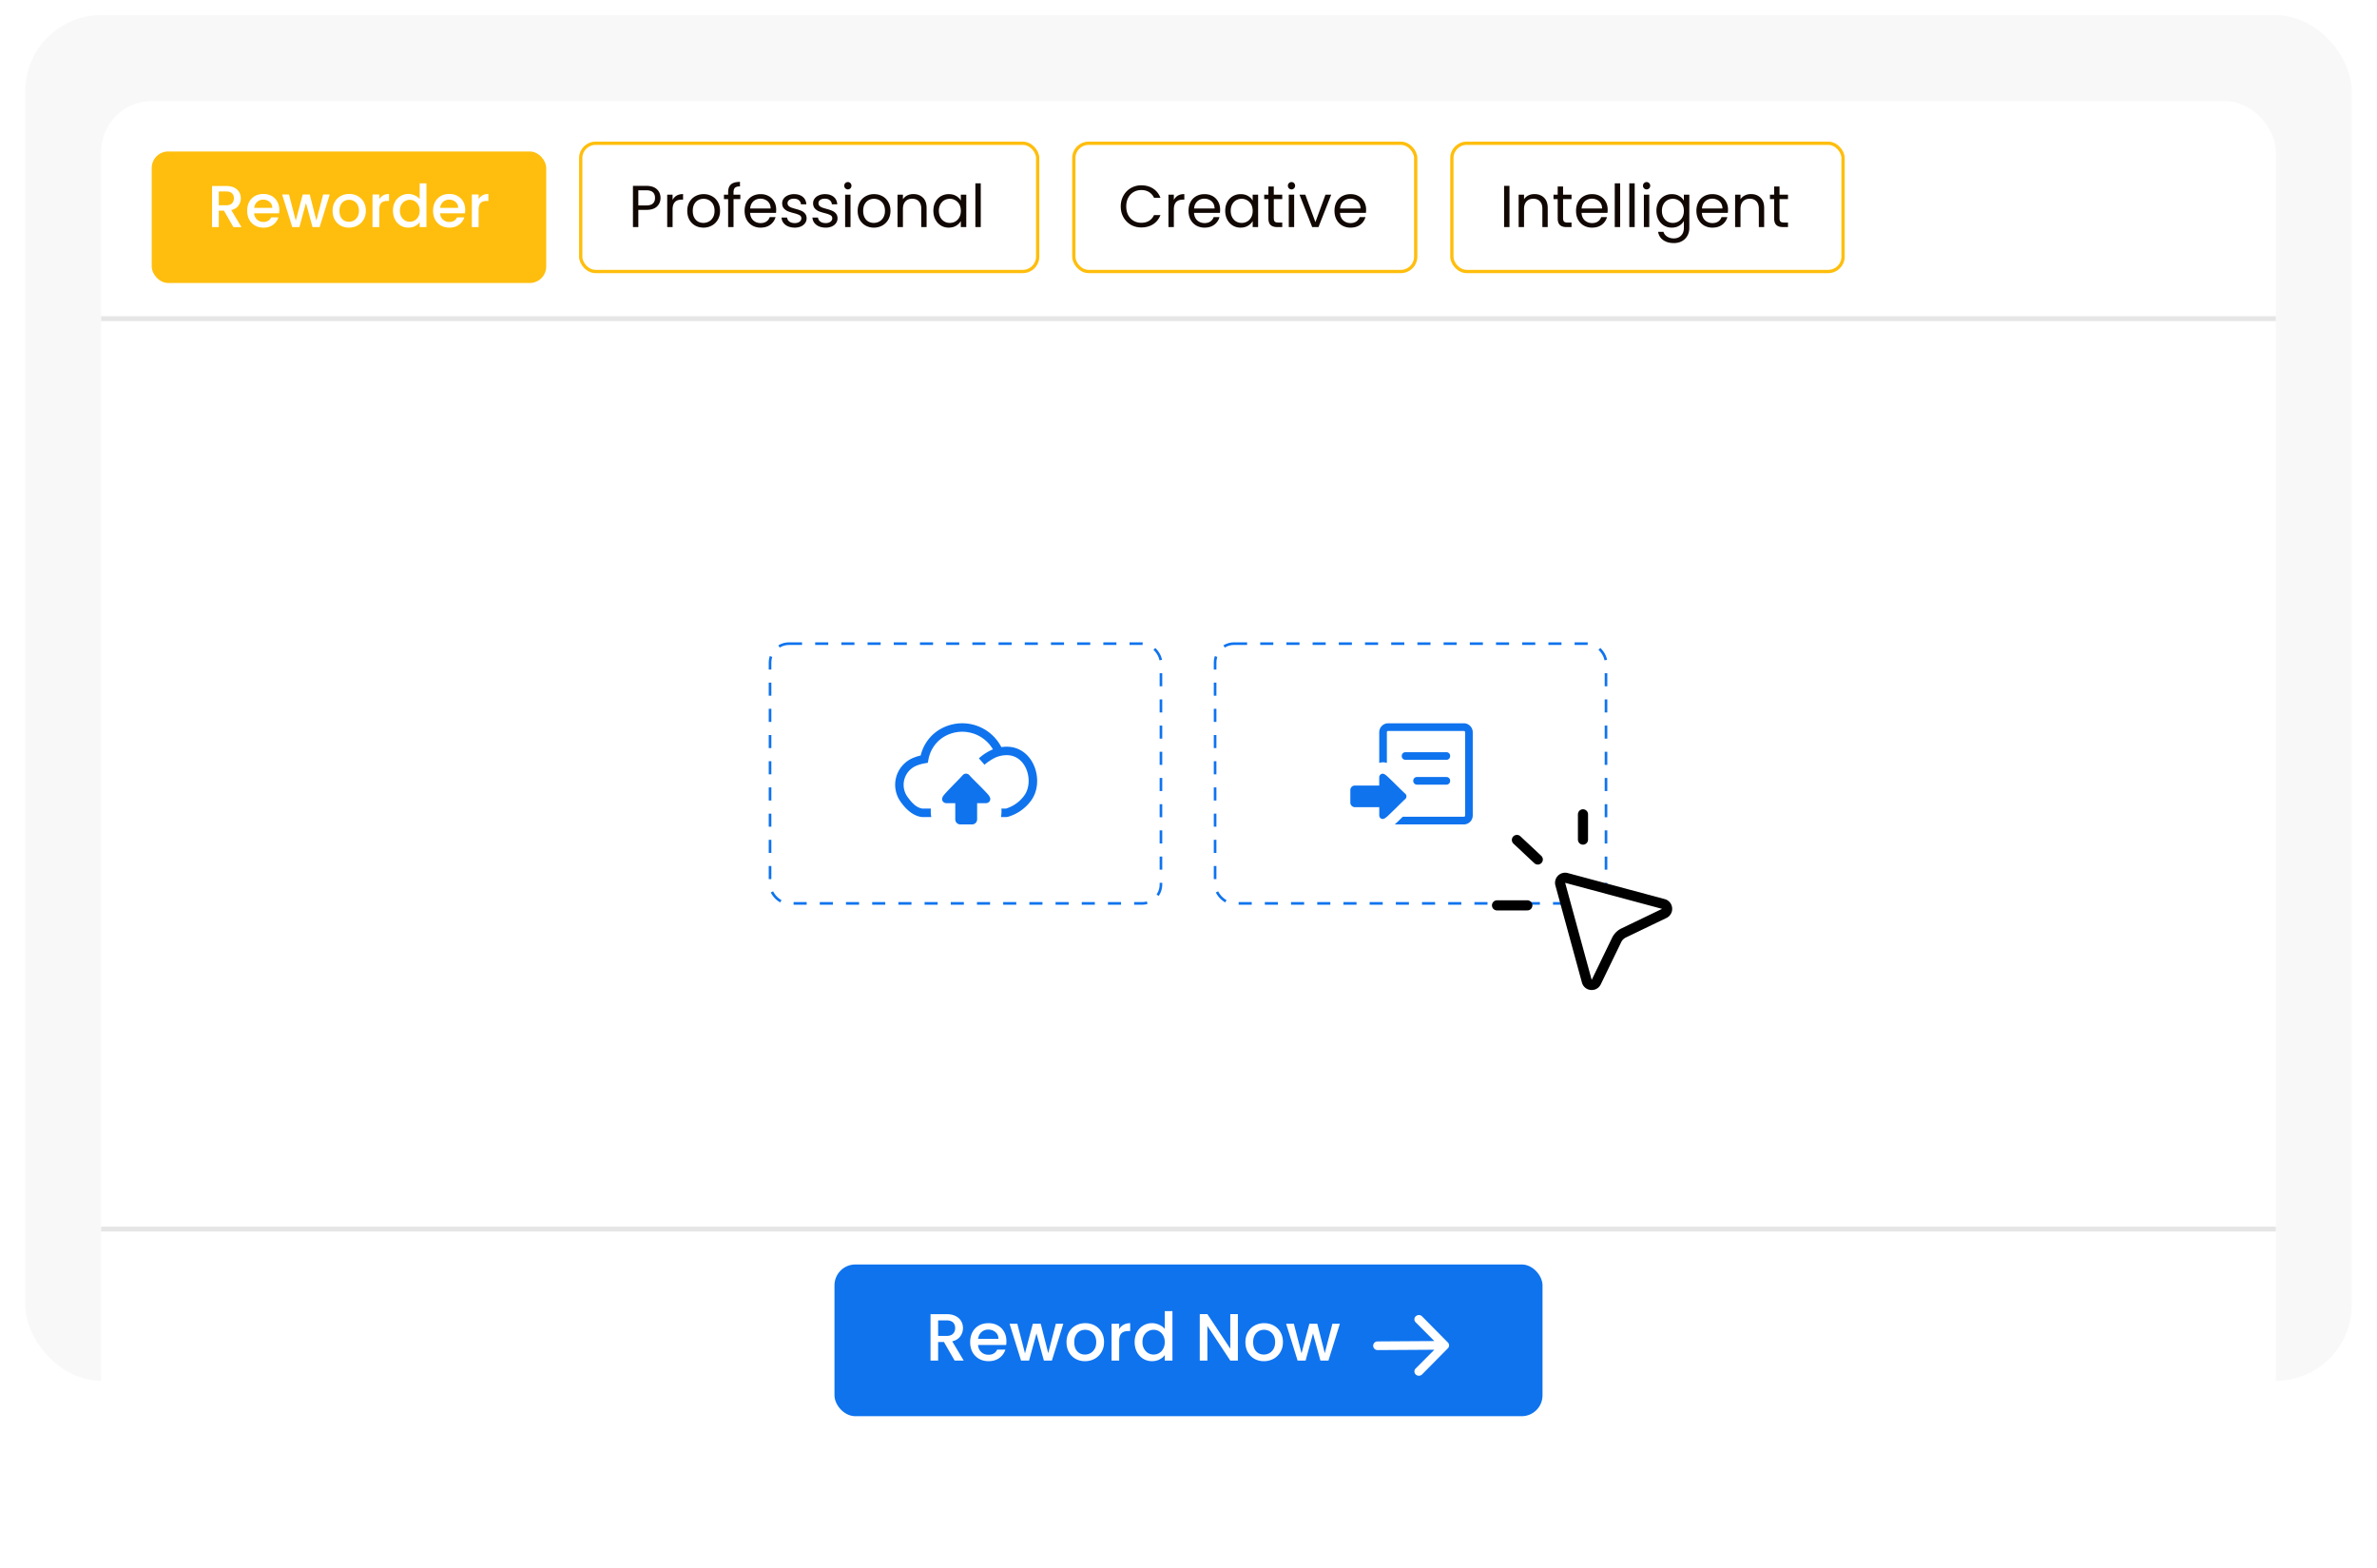 <svg width="470" height="310" fill="none" xmlns="http://www.w3.org/2000/svg"><rect x="5" y="3" width="460" height="270" rx="15" fill="#F8F8F8"/><g filter="url(#a)"><rect x="20" y="18" width="430" height="270" rx="10" fill="#fff"/></g><path d="M20 63h430M20 243h430" stroke="#E6E6E6" stroke-width=".97"/><g filter="url(#b)"><rect x="30" y="28" width="78" height="26" rx="3.25" fill="#FFBE0D"/></g><rect x="114.825" y="28.325" width="90.35" height="25.35" rx="2.925" fill="#fff" stroke="#FFBE0D" stroke-width=".65"/><rect x="212.325" y="28.325" width="67.6" height="25.35" rx="2.925" fill="#fff" stroke="#FFBE0D" stroke-width=".65"/><rect x="287.075" y="28.325" width="77.35" height="25.35" rx="2.925" fill="#fff" stroke="#FFBE0D" stroke-width=".65"/><path d="m46.151 44.9-1.872-3.252h-1.018V44.9h-1.334V36.77h2.809c.623 0 1.15.109 1.579.327.437.219.76.511.971.878.218.366.328.776.328 1.228a2.44 2.44 0 0 1-.468 1.451c-.304.429-.776.721-1.416.878l2.012 3.37h-1.59Zm-2.89-4.317h1.474c.5 0 .874-.125 1.124-.375.257-.25.386-.585.386-1.006 0-.421-.125-.749-.375-.983-.25-.241-.627-.362-1.134-.362H43.26v2.726Zm11.967.936c0 .242-.015.46-.046.655h-4.926c.039.515.23.928.573 1.24.343.312.765.468 1.264.468.717 0 1.224-.3 1.52-.9h1.44a2.923 2.923 0 0 1-1.065 1.462c-.507.374-1.139.561-1.895.561-.616 0-1.17-.136-1.662-.41a3.06 3.06 0 0 1-1.146-1.17c-.273-.506-.41-1.091-.41-1.754s.133-1.244.398-1.743a2.878 2.878 0 0 1 1.135-1.17c.492-.273 1.053-.41 1.685-.41.608 0 1.15.133 1.626.398s.846.64 1.112 1.123c.265.476.397 1.026.397 1.65Zm-1.392-.421c-.008-.492-.183-.886-.526-1.182-.343-.296-.769-.445-1.276-.445a1.7 1.7 0 0 0-1.181.445c-.328.289-.523.682-.585 1.182h3.568ZM65.2 38.453l-2 6.447h-1.405l-1.298-4.762-1.299 4.762h-1.404l-2.012-6.447h1.357l1.345 5.183 1.37-5.183h1.392l1.31 5.16 1.334-5.16h1.31Zm3.793 6.552a3.339 3.339 0 0 1-1.65-.41 3.036 3.036 0 0 1-1.158-1.17c-.28-.506-.421-1.091-.421-1.754 0-.655.144-1.236.433-1.743a2.99 2.99 0 0 1 1.182-1.17c.499-.273 1.056-.41 1.673-.41.616 0 1.174.137 1.673.41.499.273.893.663 1.181 1.17.29.507.433 1.088.433 1.743s-.148 1.236-.444 1.743c-.297.507-.702.901-1.217 1.182a3.496 3.496 0 0 1-1.685.41Zm0-1.158c.343 0 .663-.082.96-.246.304-.163.55-.41.737-.737.187-.327.28-.725.28-1.193 0-.468-.09-.862-.269-1.182a1.808 1.808 0 0 0-.713-.737 1.952 1.952 0 0 0-.96-.246c-.343 0-.663.082-.96.246-.288.164-.518.41-.69.737-.171.32-.257.714-.257 1.182 0 .694.176 1.232.527 1.614.358.375.807.562 1.345.562Zm5.999-4.458c.195-.327.452-.58.772-.76.328-.187.714-.28 1.158-.28v1.38h-.34c-.522 0-.92.132-1.193.398-.265.265-.397.725-.397 1.38V44.9h-1.334v-6.447h1.334v.936Zm2.712 2.258c0-.647.132-1.22.397-1.72a2.971 2.971 0 0 1 2.656-1.579c.422 0 .835.094 1.24.28.414.18.742.422.983.726v-3.112h1.346V44.9h-1.346v-.971c-.218.312-.522.57-.912.772-.382.203-.823.304-1.322.304-.562 0-1.077-.14-1.545-.42a3.126 3.126 0 0 1-1.1-1.194c-.265-.515-.397-1.096-.397-1.743Zm5.276.024c0-.445-.093-.83-.28-1.158a1.89 1.89 0 0 0-.714-.75 1.883 1.883 0 0 0-.96-.257c-.343 0-.663.086-.959.258-.296.164-.538.41-.725.737-.18.32-.27.702-.27 1.147 0 .444.09.834.27 1.17.187.335.429.592.725.772a1.925 1.925 0 0 0 1.919 0 1.89 1.89 0 0 0 .714-.75c.187-.335.28-.725.28-1.17Zm9.006-.152c0 .242-.015.46-.046.655h-4.926c.039.515.23.928.573 1.24.343.312.764.468 1.264.468.717 0 1.224-.3 1.52-.9h1.44a2.923 2.923 0 0 1-1.065 1.462c-.507.374-1.139.561-1.895.561-.616 0-1.17-.136-1.662-.41a3.06 3.06 0 0 1-1.146-1.17c-.273-.506-.41-1.091-.41-1.754s.133-1.244.398-1.743a2.878 2.878 0 0 1 1.135-1.17c.491-.273 1.053-.41 1.685-.41.608 0 1.15.133 1.626.398s.846.64 1.112 1.123c.265.476.397 1.026.397 1.65Zm-1.392-.421c-.008-.492-.183-.886-.526-1.182-.344-.296-.769-.445-1.276-.445a1.7 1.7 0 0 0-1.181.445c-.328.289-.523.682-.585 1.182h3.568Zm4.039-1.709c.195-.327.452-.58.772-.76.328-.187.714-.28 1.158-.28v1.38h-.34c-.522 0-.92.132-1.192.398-.266.265-.398.725-.398 1.38V44.9h-1.334v-6.447h1.334v.936Z" fill="#fff"/><path d="M130.603 39.132c0 .679-.234 1.244-.702 1.697-.46.444-1.166.666-2.118.666h-1.567V44.9h-1.065v-8.155h2.632c.921 0 1.619.223 2.095.667.483.445.725 1.018.725 1.72Zm-2.82 1.486c.593 0 1.03-.129 1.311-.386.281-.258.421-.624.421-1.1 0-1.006-.577-1.51-1.732-1.51h-1.567v2.996h1.567Zm5.208-1.088c.187-.367.452-.651.796-.854.351-.203.776-.305 1.275-.305v1.1h-.281c-1.193 0-1.79.648-1.79 1.943V44.9h-1.065V38.49h1.065v1.04Zm6.096 5.475c-.6 0-1.146-.136-1.638-.41a2.98 2.98 0 0 1-1.146-1.157c-.273-.507-.41-1.092-.41-1.755 0-.656.141-1.233.421-1.732a2.936 2.936 0 0 1 1.17-1.158 3.343 3.343 0 0 1 1.65-.41 3.34 3.34 0 0 1 1.65.41c.491.265.877.647 1.158 1.146.289.5.433 1.08.433 1.744 0 .663-.148 1.248-.445 1.755-.288.499-.682.885-1.181 1.158a3.405 3.405 0 0 1-1.662.41Zm0-.936c.383 0 .741-.09 1.077-.269.335-.18.604-.448.807-.807.211-.359.316-.796.316-1.31 0-.515-.101-.952-.304-1.31a1.952 1.952 0 0 0-.796-.796 2.178 2.178 0 0 0-1.065-.27c-.39 0-.748.09-1.076.27a1.9 1.9 0 0 0-.772.795c-.195.359-.293.796-.293 1.31 0 .523.094.964.281 1.323.195.358.453.628.772.807.32.172.671.257 1.053.257Zm7.297-4.703h-1.345V44.9h-1.065v-5.534h-.831v-.877h.831v-.457c0-.717.183-1.24.55-1.568.374-.335.971-.503 1.79-.503v.89c-.468 0-.8.093-.995.28-.187.18-.28.48-.28.901v.457h1.345v.877Zm7.091 2.083a6.1 6.1 0 0 1-.035.643h-5.124c.039.632.253 1.127.643 1.486.398.351.878.526 1.439.526.461 0 .843-.105 1.147-.315.312-.219.53-.507.655-.866h1.147a2.786 2.786 0 0 1-1.03 1.51c-.515.381-1.154.572-1.919.572a3.276 3.276 0 0 1-1.638-.41 2.925 2.925 0 0 1-1.123-1.157c-.273-.507-.409-1.092-.409-1.755 0-.663.132-1.245.397-1.744a2.77 2.77 0 0 1 1.112-1.146c.484-.273 1.037-.41 1.661-.41.609 0 1.147.133 1.615.398a2.7 2.7 0 0 1 1.076 1.1c.258.46.386.983.386 1.568Zm-1.099-.223c0-.405-.09-.752-.269-1.041a1.699 1.699 0 0 0-.738-.667 2.195 2.195 0 0 0-1.017-.234c-.539 0-.999.172-1.381.515-.374.343-.589.819-.644 1.427h4.049Zm4.775 3.78c-.492 0-.933-.083-1.323-.246a2.295 2.295 0 0 1-.924-.702 1.896 1.896 0 0 1-.374-1.042h1.1c.031.32.179.581.444.784.273.203.628.305 1.065.305.405 0 .725-.09.959-.27.234-.179.351-.405.351-.678a.658.658 0 0 0-.374-.62c-.25-.14-.636-.277-1.158-.41a9.51 9.51 0 0 1-1.17-.374 2.225 2.225 0 0 1-.773-.574c-.21-.257-.316-.592-.316-1.006 0-.327.098-.628.293-.9.195-.274.472-.488.831-.644a2.923 2.923 0 0 1 1.228-.246c.71 0 1.283.18 1.72.538.437.36.671.85.702 1.475h-1.065a1.093 1.093 0 0 0-.409-.808c-.242-.203-.57-.304-.983-.304-.382 0-.686.082-.913.246a.76.76 0 0 0-.339.643c0 .21.066.386.199.527.14.132.312.242.515.327.21.078.499.168.866.27.46.124.834.25 1.123.374.288.117.534.296.737.538.211.242.32.558.328.948 0 .35-.098.667-.293.948-.195.28-.472.503-.831.666a2.967 2.967 0 0 1-1.216.234Zm6.112 0c-.491 0-.932-.083-1.322-.246a2.295 2.295 0 0 1-.924-.702 1.896 1.896 0 0 1-.374-1.042h1.099c.032.32.18.581.445.784.273.203.628.305 1.065.305.405 0 .725-.09.959-.27.234-.179.351-.405.351-.678a.658.658 0 0 0-.374-.62c-.25-.14-.636-.277-1.159-.41a9.624 9.624 0 0 1-1.17-.374 2.23 2.23 0 0 1-.772-.574c-.21-.257-.316-.592-.316-1.006 0-.327.098-.628.293-.9.195-.274.472-.488.83-.644a2.931 2.931 0 0 1 1.229-.246c.71 0 1.283.18 1.72.538.437.36.671.85.702 1.475h-1.065a1.093 1.093 0 0 0-.409-.808c-.242-.203-.57-.304-.983-.304-.382 0-.687.082-.913.246a.76.76 0 0 0-.339.643c0 .21.066.386.199.527.14.132.312.242.515.327.21.078.499.168.865.27.461.124.835.25 1.124.374.288.117.534.296.737.538.21.242.32.558.327.948 0 .35-.097.667-.292.948-.195.28-.472.503-.831.666a2.969 2.969 0 0 1-1.217.234Zm4.393-7.559a.701.701 0 0 1-.515-.21.701.701 0 0 1-.21-.515c0-.203.07-.375.21-.515a.701.701 0 0 1 .515-.21.65.65 0 0 1 .492.21c.14.14.21.312.21.515s-.07.374-.21.515a.65.65 0 0 1-.492.21Zm.515 1.041V44.9h-1.065V38.49h1.065Zm4.611 6.517a3.313 3.313 0 0 1-1.638-.41 2.976 2.976 0 0 1-1.147-1.157c-.273-.507-.409-1.092-.409-1.755 0-.656.14-1.233.421-1.732a2.936 2.936 0 0 1 1.17-1.158 3.337 3.337 0 0 1 1.65-.41c.608 0 1.158.137 1.649.41.492.265.878.647 1.159 1.146.288.5.433 1.08.433 1.744 0 .663-.149 1.248-.445 1.755a3.01 3.01 0 0 1-1.182 1.158 3.404 3.404 0 0 1-1.661.41Zm0-.936c.382 0 .741-.09 1.076-.269.336-.18.605-.448.808-.807.21-.359.316-.796.316-1.31 0-.515-.102-.952-.305-1.31a1.95 1.95 0 0 0-.795-.796 2.184 2.184 0 0 0-1.065-.27c-.39 0-.749.09-1.076.27-.32.171-.578.436-.773.795-.195.359-.292.796-.292 1.31 0 .523.094.964.281 1.323.195.358.452.628.772.807.32.172.671.257 1.053.257Zm7.811-5.698c.78 0 1.412.238 1.896.714.483.468.725 1.147.725 2.036v3.78h-1.053v-3.628c0-.64-.16-1.127-.479-1.462-.32-.344-.757-.515-1.311-.515-.561 0-1.01.175-1.345.526-.328.351-.492.862-.492 1.533V44.9h-1.064V38.49h1.064v.912a2.13 2.13 0 0 1 .854-.76c.367-.18.769-.27 1.205-.27Zm3.963 3.3c0-.655.132-1.229.397-1.72.266-.5.628-.885 1.089-1.158a3.03 3.03 0 0 1 1.556-.41c.561 0 1.049.121 1.462.363.414.242.722.546.924.912v-1.17h1.077V44.9h-1.077v-1.193c-.21.374-.526.686-.947.936-.414.242-.897.362-1.451.362-.569 0-1.084-.14-1.544-.42a2.956 2.956 0 0 1-1.089-1.182c-.265-.508-.397-1.085-.397-1.732Zm5.428.012c0-.484-.097-.905-.292-1.264a2.01 2.01 0 0 0-.796-.819 2.085 2.085 0 0 0-1.088-.293c-.398 0-.76.094-1.088.281-.327.188-.589.46-.784.82-.195.358-.292.78-.292 1.263 0 .491.097.92.292 1.287.195.359.457.636.784.83.328.188.69.281 1.088.281.398 0 .761-.093 1.088-.28a2.09 2.09 0 0 0 .796-.831c.195-.367.292-.792.292-1.275Zm3.941-5.44V44.9h-1.065v-8.658h1.065ZM221.603 40.817c0-.796.18-1.51.538-2.141a3.915 3.915 0 0 1 1.463-1.498 4.08 4.08 0 0 1 2.071-.538c.889 0 1.665.214 2.328.643.663.43 1.147 1.038 1.451 1.826h-1.275a2.554 2.554 0 0 0-.983-1.135c-.421-.265-.928-.398-1.521-.398-.57 0-1.081.133-1.533.398a2.78 2.78 0 0 0-1.065 1.135c-.257.483-.386 1.053-.386 1.708 0 .647.129 1.217.386 1.708.258.484.613.858 1.065 1.123.452.265.963.398 1.533.398.593 0 1.1-.129 1.521-.386.429-.265.756-.644.983-1.135h1.275c-.304.78-.788 1.385-1.451 1.814-.663.42-1.439.631-2.328.631a4.15 4.15 0 0 1-2.071-.526 3.939 3.939 0 0 1-1.463-1.486c-.358-.632-.538-1.346-.538-2.141Zm10.5-1.287a2.06 2.06 0 0 1 .796-.854c.351-.203.776-.305 1.275-.305v1.1h-.28c-1.194 0-1.791.648-1.791 1.943V44.9h-1.064V38.49h1.064v1.04Zm9.15 1.919a6.1 6.1 0 0 1-.035.643h-5.124c.039.632.253 1.127.643 1.486.398.351.878.526 1.439.526.461 0 .843-.105 1.147-.315.312-.219.53-.507.655-.866h1.147a2.786 2.786 0 0 1-1.03 1.51c-.515.381-1.154.572-1.919.572a3.276 3.276 0 0 1-1.638-.41 2.925 2.925 0 0 1-1.123-1.157c-.273-.507-.409-1.092-.409-1.755 0-.663.132-1.245.397-1.744a2.77 2.77 0 0 1 1.112-1.146c.484-.273 1.037-.41 1.661-.41.609 0 1.147.133 1.615.398a2.7 2.7 0 0 1 1.076 1.1c.258.46.386.983.386 1.568Zm-1.099-.223c0-.405-.09-.752-.269-1.041a1.699 1.699 0 0 0-.738-.667 2.195 2.195 0 0 0-1.017-.234c-.539 0-.999.172-1.381.515-.374.343-.589.819-.644 1.427h4.049Zm2.107.445c0-.655.133-1.229.398-1.72a2.89 2.89 0 0 1 1.088-1.158c.468-.273.987-.41 1.556-.41.562 0 1.049.121 1.463.363.413.242.721.546.924.912v-1.17h1.076V44.9h-1.076v-1.193c-.211.374-.527.686-.948.936-.413.242-.897.362-1.451.362-.569 0-1.084-.14-1.544-.42a2.954 2.954 0 0 1-1.088-1.182c-.265-.508-.398-1.085-.398-1.732Zm5.429.012c0-.484-.098-.905-.293-1.264a2.015 2.015 0 0 0-.795-.819 2.09 2.09 0 0 0-1.088-.293c-.398 0-.761.094-1.088.281-.328.188-.589.46-.784.82-.195.358-.293.78-.293 1.263 0 .491.098.92.293 1.287.195.359.456.636.784.83.327.188.69.281 1.088.281.397 0 .76-.093 1.088-.28.335-.195.6-.472.795-.831.195-.367.293-.792.293-1.275Zm4.174-2.317v3.78c0 .311.066.533.199.666.133.125.363.187.69.187h.784v.901h-.959c-.593 0-1.038-.136-1.334-.41-.296-.272-.445-.72-.445-1.345v-3.779h-.83v-.877h.83v-1.615h1.065v1.614h1.673v.878h-1.673Zm3.513-1.919a.701.701 0 0 1-.515-.21.701.701 0 0 1-.21-.515c0-.203.07-.375.21-.515a.701.701 0 0 1 .515-.21.65.65 0 0 1 .492.21c.14.14.21.312.21.515s-.07.374-.21.515a.65.65 0 0 1-.492.21Zm.515 1.041V44.9h-1.065V38.49h1.065Zm4.201 5.43 1.989-5.43h1.135l-2.515 6.412h-1.24l-2.516-6.411h1.147l2 5.428Zm10.022-2.47c0 .203-.012.418-.035.644h-5.125c.039.632.254 1.127.644 1.486.398.351.877.526 1.439.526.46 0 .842-.105 1.146-.315.312-.219.531-.507.656-.866h1.146a2.784 2.784 0 0 1-1.029 1.51c-.515.381-1.155.572-1.919.572a3.27 3.27 0 0 1-1.638-.41 2.918 2.918 0 0 1-1.123-1.157c-.273-.507-.41-1.092-.41-1.755 0-.663.133-1.245.398-1.744.265-.499.636-.881 1.111-1.146.484-.273 1.038-.41 1.662-.41.608 0 1.146.133 1.614.398a2.71 2.71 0 0 1 1.077 1.1c.257.46.386.983.386 1.568Zm-1.1-.222c0-.405-.09-.752-.269-1.041a1.691 1.691 0 0 0-.737-.667 2.199 2.199 0 0 0-1.018-.234c-.538 0-.998.172-1.381.515-.374.343-.588.819-.643 1.427h4.048ZM298.466 36.745V44.9h-1.065v-8.155h1.065Zm4.938 1.627c.78 0 1.412.237 1.895.713.484.468.726 1.147.726 2.036v3.78h-1.053v-3.628c0-.64-.16-1.127-.48-1.462-.32-.344-.756-.515-1.31-.515-.562 0-1.01.175-1.346.526-.327.351-.491.862-.491 1.533V44.9h-1.065V38.49h1.065v.912c.21-.328.495-.581.854-.76.367-.18.768-.27 1.205-.27Zm5.659.994v3.78c0 .311.066.533.199.666.132.125.362.187.69.187h.784v.901h-.96c-.592 0-1.037-.136-1.333-.41-.297-.272-.445-.72-.445-1.345v-3.779h-.831v-.877h.831v-1.615h1.065v1.614h1.673v.878h-1.673Zm8.813 2.083c0 .202-.012.417-.035.643h-5.125c.039.632.254 1.127.644 1.486.398.351.877.526 1.439.526.46 0 .842-.105 1.146-.315.312-.219.531-.507.656-.866h1.146a2.784 2.784 0 0 1-1.029 1.51c-.515.381-1.155.572-1.919.572a3.27 3.27 0 0 1-1.638-.41 2.918 2.918 0 0 1-1.123-1.157c-.273-.507-.41-1.092-.41-1.755 0-.663.133-1.245.398-1.744.265-.499.636-.881 1.111-1.146.484-.273 1.038-.41 1.662-.41.608 0 1.146.133 1.614.398a2.71 2.71 0 0 1 1.077 1.1c.257.46.386.983.386 1.568Zm-1.1-.223c0-.405-.09-.752-.269-1.041a1.691 1.691 0 0 0-.737-.667 2.199 2.199 0 0 0-1.018-.234c-.538 0-.998.172-1.381.515-.374.343-.588.819-.643 1.427h4.048Zm3.57-4.984V44.9h-1.065v-8.658h1.065Zm2.879 0V44.9h-1.064v-8.658h1.064Zm2.365 1.205a.7.7 0 0 1-.515-.21.702.702 0 0 1-.211-.515c0-.203.071-.375.211-.515a.7.7 0 0 1 .515-.21c.195 0 .359.07.491.21.141.14.211.312.211.515s-.07.374-.211.515a.647.647 0 0 1-.491.21Zm.515 1.041V44.9h-1.065V38.49h1.065Zm4.458-.105c.554 0 1.038.121 1.451.363.421.242.733.546.936.912v-1.17h1.077v6.553c0 .585-.125 1.103-.375 1.556-.249.46-.608.819-1.076 1.076-.46.257-.999.386-1.615.386-.842 0-1.544-.199-2.106-.597a2.332 2.332 0 0 1-.994-1.626h1.053c.117.39.358.702.725.936.367.242.807.363 1.322.363.585 0 1.061-.183 1.428-.55.374-.367.561-.882.561-1.544v-1.346c-.21.374-.522.686-.936.936-.413.25-.897.374-1.451.374-.569 0-1.088-.14-1.556-.42a2.954 2.954 0 0 1-1.088-1.182c-.265-.508-.398-1.085-.398-1.732 0-.655.133-1.229.398-1.72a2.89 2.89 0 0 1 1.088-1.158c.468-.273.987-.41 1.556-.41Zm2.387 3.3c0-.484-.097-.905-.292-1.264a2.017 2.017 0 0 0-.796-.819 2.088 2.088 0 0 0-1.088-.293c-.398 0-.761.094-1.088.281-.328.188-.589.46-.784.82-.195.358-.293.78-.293 1.263 0 .491.098.92.293 1.287.195.359.456.636.784.83.327.188.69.281 1.088.281.398 0 .76-.093 1.088-.28.335-.195.601-.472.796-.831.195-.367.292-.792.292-1.275Zm8.726-.234c0 .202-.012.417-.035.643h-5.125c.039.632.254 1.127.644 1.486.397.351.877.526 1.439.526.46 0 .842-.105 1.146-.315.312-.219.531-.507.656-.866h1.146a2.784 2.784 0 0 1-1.029 1.51c-.515.381-1.155.572-1.919.572a3.27 3.27 0 0 1-1.638-.41 2.918 2.918 0 0 1-1.123-1.157c-.273-.507-.41-1.092-.41-1.755 0-.663.133-1.245.398-1.744.265-.499.636-.881 1.111-1.146.484-.273 1.038-.41 1.662-.41.608 0 1.146.133 1.614.398a2.71 2.71 0 0 1 1.077 1.1c.257.46.386.983.386 1.568Zm-1.1-.223c0-.405-.09-.752-.269-1.041a1.691 1.691 0 0 0-.737-.667 2.199 2.199 0 0 0-1.018-.234c-.538 0-.998.172-1.381.515-.374.343-.589.819-.643 1.427h4.048Zm5.629-2.855c.78 0 1.412.238 1.895.714.484.468.726 1.147.726 2.036v3.78h-1.053v-3.628c0-.64-.16-1.127-.48-1.462-.32-.344-.756-.515-1.31-.515-.562 0-1.01.175-1.346.526-.327.351-.491.862-.491 1.533V44.9h-1.065V38.49h1.065v.912c.21-.328.495-.581.854-.76.367-.18.768-.27 1.205-.27Zm5.659.995v3.78c0 .311.066.533.199.666.132.125.362.187.69.187h.784v.901h-.96c-.592 0-1.037-.136-1.333-.41-.297-.272-.445-.72-.445-1.345v-3.779h-.831v-.877h.831v-1.615h1.065v1.614h1.673v.878h-1.673Z" fill="#110804"/><rect x="165" y="250" width="140" height="30" rx="4.125" fill="#0F73EE"/><path d="m188.755 269-2.112-3.67h-1.148V269h-1.505v-9.174h3.168c.704 0 1.298.123 1.782.37.493.246.858.576 1.096.99.246.413.369.875.369 1.386a2.75 2.75 0 0 1-.528 1.636c-.343.484-.875.814-1.597.99l2.27 3.802h-1.795Zm-3.26-4.871h1.663c.563 0 .986-.141 1.267-.422.291-.282.436-.66.436-1.135 0-.476-.141-.845-.423-1.109-.281-.273-.708-.409-1.28-.409h-1.663v3.075Zm13.501 1.056c0 .273-.017.519-.053.739h-5.557c.044.581.26 1.048.647 1.4.387.352.862.528 1.426.528.809 0 1.381-.339 1.716-1.017h1.623a3.295 3.295 0 0 1-1.201 1.65c-.572.423-1.285.634-2.138.634-.696 0-1.32-.154-1.875-.462a3.453 3.453 0 0 1-1.293-1.32c-.308-.572-.462-1.232-.462-1.98s.149-1.404.448-1.967a3.246 3.246 0 0 1 1.281-1.32c.554-.308 1.188-.462 1.901-.462.686 0 1.298.15 1.834.449.537.299.955.721 1.254 1.267.3.537.449 1.157.449 1.861Zm-1.571-.475c-.008-.554-.206-.999-.594-1.333-.387-.335-.866-.502-1.438-.502-.52 0-.964.167-1.334.502-.369.325-.589.77-.66 1.333h4.026Zm12.82-2.983L207.988 269h-1.584l-1.465-5.372-1.465 5.372h-1.584l-2.271-7.273h1.531l1.518 5.847 1.545-5.847h1.571l1.478 5.821 1.505-5.821h1.478Zm4.279 7.392a3.769 3.769 0 0 1-1.861-.462 3.432 3.432 0 0 1-1.307-1.32c-.316-.572-.475-1.232-.475-1.98 0-.739.163-1.395.489-1.967a3.37 3.37 0 0 1 1.333-1.32 3.866 3.866 0 0 1 1.887-.462c.696 0 1.325.154 1.888.462a3.37 3.37 0 0 1 1.333 1.32c.326.572.489 1.228.489 1.967 0 .739-.168 1.395-.502 1.967a3.505 3.505 0 0 1-1.373 1.333 3.943 3.943 0 0 1-1.901.462Zm0-1.307c.388 0 .748-.092 1.083-.277.343-.185.62-.462.831-.832.212-.369.317-.818.317-1.346 0-.528-.101-.973-.303-1.333a2.042 2.042 0 0 0-.806-.832 2.198 2.198 0 0 0-1.082-.277c-.387 0-.748.092-1.082.277a1.978 1.978 0 0 0-.779.832c-.194.36-.291.805-.291 1.333 0 .783.198 1.39.594 1.821.405.423.911.634 1.518.634Zm6.768-5.029c.22-.37.51-.656.871-.858.37-.211.805-.317 1.307-.317v1.558h-.383c-.589 0-1.038.149-1.346.448-.299.3-.449.819-.449 1.558V269h-1.505v-7.273h1.505v1.056Zm3.06 2.547c0-.73.149-1.377.448-1.94a3.356 3.356 0 0 1 4.396-1.465c.466.202.836.475 1.109.818v-3.511h1.518V269h-1.518v-1.096c-.247.352-.59.643-1.03.872-.431.228-.928.343-1.491.343a3.332 3.332 0 0 1-1.743-.475 3.534 3.534 0 0 1-1.241-1.347c-.299-.581-.448-1.236-.448-1.967Zm5.953.027c0-.502-.106-.937-.317-1.307a2.132 2.132 0 0 0-.805-.845 2.131 2.131 0 0 0-1.083-.29c-.387 0-.748.097-1.082.29a2.126 2.126 0 0 0-.818.832c-.203.361-.304.792-.304 1.293 0 .502.101.942.304 1.32.211.379.484.669.818.872.343.193.704.29 1.082.29.388 0 .748-.097 1.083-.29.334-.194.603-.476.805-.845.211-.379.317-.819.317-1.32Zm14.46 3.643h-1.504l-4.528-6.851V269h-1.505v-9.187h1.505l4.528 6.837v-6.837h1.504V269Zm5.131.119a3.769 3.769 0 0 1-1.861-.462 3.432 3.432 0 0 1-1.307-1.32c-.316-.572-.475-1.232-.475-1.98 0-.739.163-1.395.489-1.967a3.37 3.37 0 0 1 1.333-1.32 3.866 3.866 0 0 1 1.887-.462c.696 0 1.325.154 1.888.462a3.37 3.37 0 0 1 1.333 1.32c.326.572.489 1.228.489 1.967 0 .739-.168 1.395-.502 1.967a3.505 3.505 0 0 1-1.373 1.333 3.943 3.943 0 0 1-1.901.462Zm0-1.307c.388 0 .748-.092 1.083-.277.343-.185.62-.462.831-.832.212-.369.317-.818.317-1.346 0-.528-.101-.973-.303-1.333a2.042 2.042 0 0 0-.806-.832 2.198 2.198 0 0 0-1.082-.277c-.387 0-.748.092-1.082.277a1.978 1.978 0 0 0-.779.832c-.194.36-.291.805-.291 1.333 0 .783.198 1.39.594 1.821.405.423.911.634 1.518.634Zm15.031-6.085L262.67 269h-1.584l-1.465-5.372-1.465 5.372h-1.584l-2.271-7.273h1.531l1.518 5.847 1.545-5.847h1.571l1.478 5.821 1.505-5.821h1.478ZM281.181 271.743l5.08-5.143a.824.824 0 0 0 .195-.272.824.824 0 0 0-.195-.928l-5.08-5.143a.897.897 0 0 0-1.154-.086.808.808 0 0 0-.357.622.81.81 0 0 0 .272.664l3.674 3.686-11.238.072a.853.853 0 0 0-.603 1.463c.16.16.377.251.603.251l11.238-.072-3.673 3.686a.808.808 0 0 0-.272.664.815.815 0 0 0 .357.622.895.895 0 0 0 1.153-.086Z" fill="#fff"/><rect x="240.259" y="127.259" width="77.294" height="51.356" rx="3.741" fill="#fff" stroke="#0F73EE" stroke-width=".519" stroke-dasharray="2.59 2.59"/><path d="M274.475 144.517a.234.234 0 0 0-.098.018.228.228 0 0 0-.082.055.23.23 0 0 0-.054.083.233.233 0 0 0-.016.098v6.075a2.3 2.3 0 0 0-1.51 0v-6.075a1.777 1.777 0 0 1 1.767-1.771h14.956a1.778 1.778 0 0 1 1.767 1.771v16.462a1.775 1.775 0 0 1-1.767 1.767H275.78c.396-.348.986-.934 1.579-1.514h12.085a.242.242 0 0 0 .18-.073.25.25 0 0 0 .074-.18v-16.462a.252.252 0 0 0-.254-.254h-14.969ZM267 158.678v-2.476a.899.899 0 0 1 .896-.895h4.815v-1.58a.746.746 0 0 1 .299-.632c.499-.348.989.122 1.336.434.974.893 2.947 2.913 3.471 3.354a.722.722 0 0 1 .203.886.722.722 0 0 1-.203.253c-.531.454-2.607 2.586-3.558 3.433-.348.295-.784.656-1.243.348a.74.74 0 0 1-.299-.632v-1.583h-4.821a.91.91 0 0 1-.896-.91Zm10.866-8.453a.733.733 0 0 1-.696-.753.726.726 0 0 1 .42-.689.733.733 0 0 1 .276-.064h8.172a.728.728 0 0 1 .506.23.728.728 0 0 1 .19.523.727.727 0 0 1-.696.753h-8.172Zm2.27 4.908a.737.737 0 0 1-.696-.753.724.724 0 0 1 .696-.753h5.902a.711.711 0 0 1 .506.231.718.718 0 0 1 .19.522.729.729 0 0 1-.696.753h-5.902Z" fill="#0F73EE"/><rect x="152.259" y="127.259" width="77.294" height="51.356" rx="3.741" fill="#fff" stroke="#0F73EE" stroke-width=".519" stroke-dasharray="2.59 2.59"/><path d="M196.71 149.829c-.732.376-1.42.834-2.05 1.365l-1.105-1.263a9.602 9.602 0 0 1 2.775-1.775 7.014 7.014 0 0 0-4.698-3.347 7.02 7.02 0 0 0-5.621 1.296 6.674 6.674 0 0 0-2.445 4.133l-.109.572-.57.101a7.735 7.735 0 0 0-1.495.403 4.093 4.093 0 0 0-2.639 4.657c.128.638.407 1.237.814 1.746.714.98 1.624 1.981 2.82 2.147h1.67a7.005 7.005 0 0 0 .082 1.68h-1.779l-.105-.009c-1.671-.213-3.049-1.461-4.042-2.835a5.758 5.758 0 0 1 2.579-8.948 9.01 9.01 0 0 1 1.253-.383 8.24 8.24 0 0 1 2.944-4.59 8.707 8.707 0 0 1 7.187-1.566 8.702 8.702 0 0 1 5.818 4.501 6.543 6.543 0 0 1 1.092-.082c5.419.04 7.563 6.971 4.751 10.705a8.586 8.586 0 0 1-4.637 3.181l-.187.023h-1.086a7.037 7.037 0 0 0 .082-1.678h.91a7 7 0 0 0 3.575-2.532c1.998-2.661.58-8.003-3.42-8.029a5.767 5.767 0 0 0-2.366.524l.002.003Zm-6.83 13.168h2.332a.997.997 0 0 0 .993-.993v-3.211h1.701a.885.885 0 0 0 .76-.357c.398-.598-.146-1.188-.524-1.604-1.071-1.176-2.916-2.918-3.445-3.54a.896.896 0 0 0-.305-.245.886.886 0 0 0-.763 0 .887.887 0 0 0-.305.245c-.546.638-2.457 2.506-3.48 3.653-.353.398-.79.94-.423 1.492a.9.9 0 0 0 .762.357h1.701v3.214a1 1 0 0 0 .991.992l.005-.003Z" fill="#0F73EE"/><g filter="url(#c)" stroke="#000" stroke-width="2"><path d="M308.511 170.808a1 1 0 0 1 1.224-1.23l19.163 5.147c.896.24 1.01 1.465.174 1.867l-8.02 3.859a2.997 2.997 0 0 0-1.399 1.396l-4.032 8.327c-.402.832-1.621.719-1.864-.172l-5.246-19.194Z" fill="#fff"/><path d="m299.935 162.067 4.13 3.866M313 157v5M302 175h-6" stroke-linecap="round"/></g><defs><filter id="a" x="0" y="0" width="470" height="310" filterUnits="userSpaceOnUse" color-interpolation-filters="sRGB"><feFlood flood-opacity="0" result="BackgroundImageFix"/><feColorMatrix in="SourceAlpha" values="0 0 0 0 0 0 0 0 0 0 0 0 0 0 0 0 0 0 127 0" result="hardAlpha"/><feOffset dy="2"/><feGaussianBlur stdDeviation="10"/><feColorMatrix values="0 0 0 0 0.902 0 0 0 0 0.902 0 0 0 0 0.902 0 0 0 1 0"/><feBlend in2="BackgroundImageFix" result="effect1_dropShadow_211_332"/><feBlend in="SourceGraphic" in2="effect1_dropShadow_211_332" result="shape"/></filter><filter id="b" x="26.1" y="26.05" width="85.8" height="33.8" filterUnits="userSpaceOnUse" color-interpolation-filters="sRGB"><feFlood flood-opacity="0" result="BackgroundImageFix"/><feColorMatrix in="SourceAlpha" values="0 0 0 0 0 0 0 0 0 0 0 0 0 0 0 0 0 0 127 0" result="hardAlpha"/><feOffset dy="1.95"/><feGaussianBlur stdDeviation="1.95"/><feColorMatrix values="0 0 0 0 0.984 0 0 0 0 0.918 0 0 0 0 0.769 0 0 0 1 0"/><feBlend in2="BackgroundImageFix" result="effect1_dropShadow_211_332"/><feBlend in="SourceGraphic" in2="effect1_dropShadow_211_332" result="shape"/></filter><filter id="c" x="289" y="154" width="47.639" height="47.739" filterUnits="userSpaceOnUse" color-interpolation-filters="sRGB"><feFlood flood-opacity="0" result="BackgroundImageFix"/><feColorMatrix in="SourceAlpha" values="0 0 0 0 0 0 0 0 0 0 0 0 0 0 0 0 0 0 127 0" result="hardAlpha"/><feOffset dy="4"/><feGaussianBlur stdDeviation="3"/><feComposite in2="hardAlpha" operator="out"/><feColorMatrix values="0 0 0 0 0 0 0 0 0 0 0 0 0 0 0 0 0 0 0.25 0"/><feBlend in2="BackgroundImageFix" result="effect1_dropShadow_211_332"/><feBlend in="SourceGraphic" in2="effect1_dropShadow_211_332" result="shape"/></filter></defs></svg>